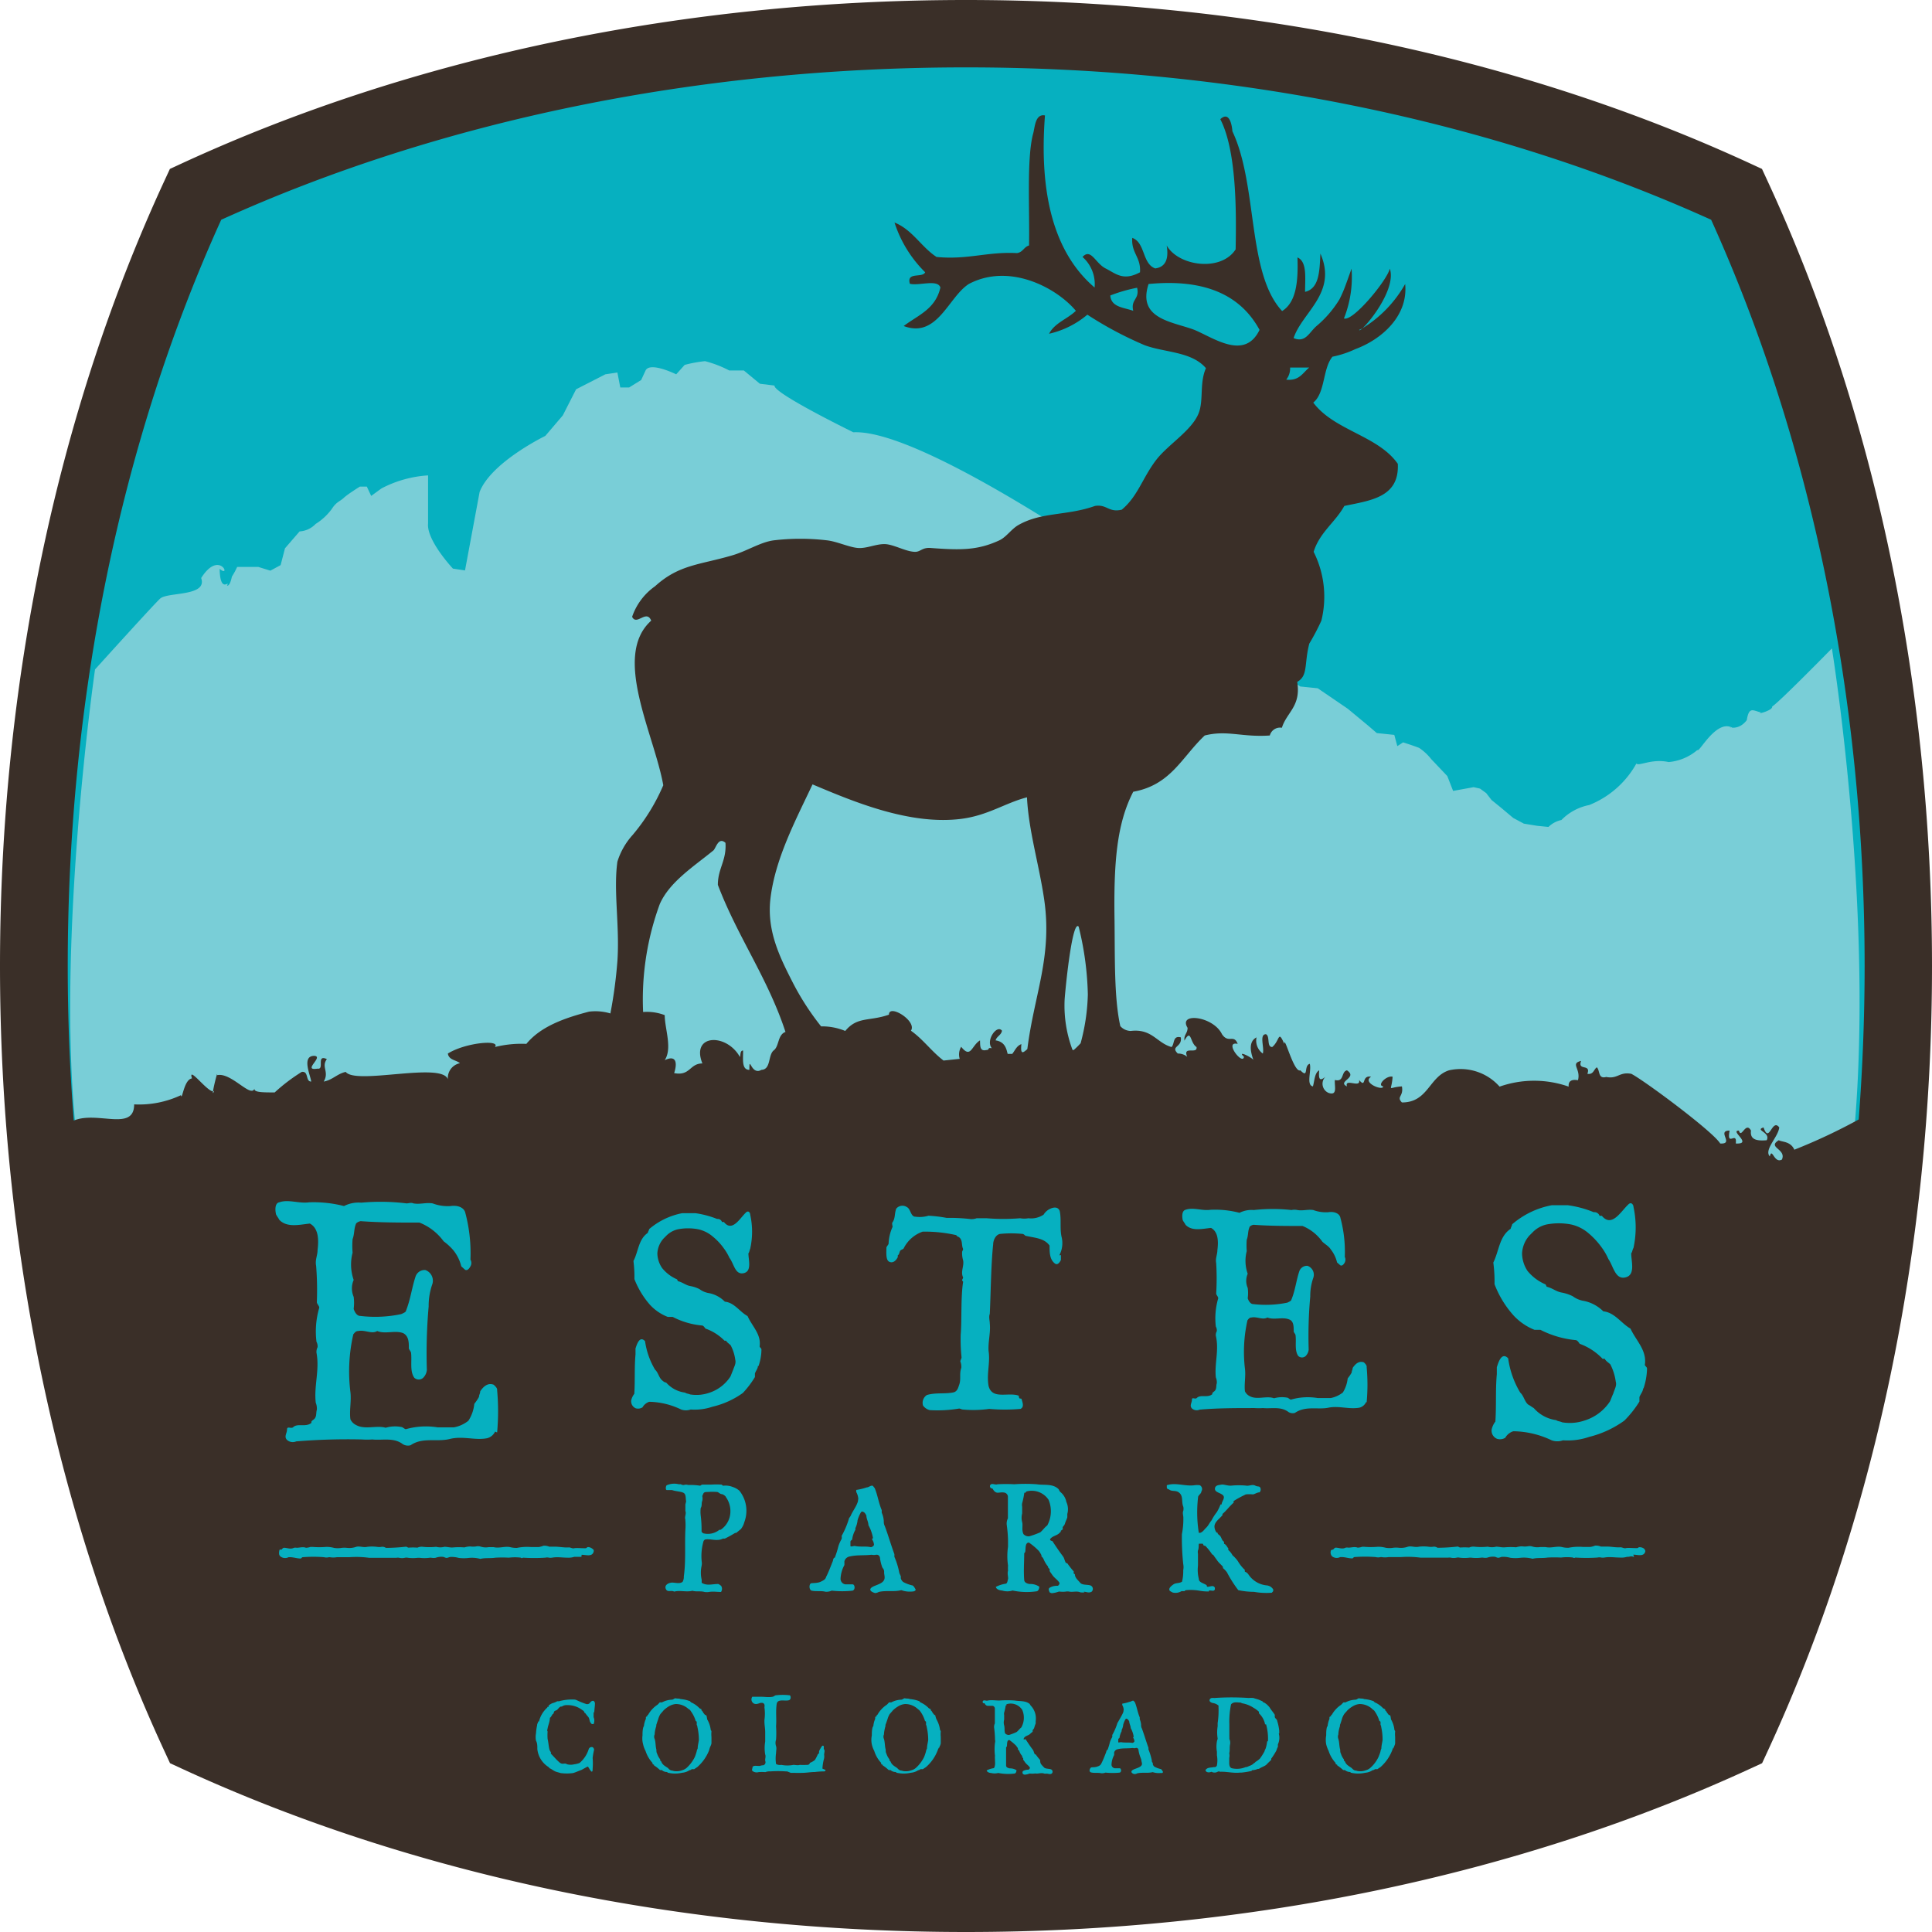 <svg xmlns="http://www.w3.org/2000/svg" viewBox="0 0 160 160"><defs><style>.cls-1{fill:#06b0c0;}.cls-2{fill:#79ced7;}.cls-3{fill:#3a2f28;}</style></defs><title>main_logo</title><g id="Layer_2" data-name="Layer 2"><g id="Layer_1-2" data-name="Layer 1"><path class="cls-1" d="M80,157.21c23.65,0,45.63-4.89,63.82-13.3,8.44-18.21,13.39-40.2,13.39-63.91s-5-45.7-13.39-63.91C125.63,7.68,103.65,2.79,80,2.79S34.37,7.68,16.18,16.09C7.74,34.3,2.79,56.29,2.79,80s5,45.7,13.39,63.91c18.19,8.41,40.17,13.3,63.82,13.3"/><path class="cls-2" d="M128.3,68.49l-1-.1-1.1-.18-.88-.47-1-.84-.8-.65-.44-.57-.51-.37-.53-.12-1.7.31-.48-1.23-1.33-1.4a4.34,4.34,0,0,0-1-.93c-.36-.15-1.33-.46-1.33-.46l-.48.31-.25-.93-1.45-.15-.72-.62-1.69-1.4L109.13,57l-1.46-.15s-8.94-6.66-11.85-7.74c0,0-19-13.62-25.15-13.31,0,0-6.65-3.25-6.53-3.87l-1.21-.15L61.6,30.68H60.39a9.28,9.28,0,0,0-2-.77,10.66,10.66,0,0,0-1.69.31L56,31s-2.18-1.08-2.54-.31l-.36.78-1,.62h-.73l-.24-1.24-1,.15-2.42,1.24L46.61,34.4l-1.45,1.7s-4.48,2.17-5.44,4.64l-1.21,6.5-1-.15s-2.18-2.32-2.06-3.72v-4a9.55,9.55,0,0,0-3.86,1.08l-.85.62-.36-.77H29.8s-1,.62-1.33.93-.6.31-1,.93a4.82,4.82,0,0,1-1.33,1.23,2,2,0,0,1-1.33.62l-1.21,1.4-.36,1.39-.85.46-1-.31H19.64a6.27,6.27,0,0,1-.42.78c0-.15-.12.82-.42.77.28-.58-.57.79-.61-1.39,1,.85,0-1.65-1.53.76.54,1.53-2.7,1.15-3.37,1.68-.31.23-5.42,5.89-5.42,5.89S4.15,81.16,6.72,96.89c.24,1.42,3.15,2.86,3.15,2.86l3.79,6.81,7.33,8L76.58,145.5l64-35.43s11-1.33,12.56-12.61c2.57-19.16-1.43-43.76-1.43-43.76s-4.45,4.54-4.95,4.81c.1.33-1.42.7-.91.49-.65-.13-1-.55-1.19.64-.86,1.14-2,.29-1.09.69-1.37-.95-2.87,2.08-3,1.78a4.21,4.21,0,0,1-2.38,1c-1.41-.31-2.49.38-2.67.12a7.75,7.75,0,0,1-3.91,3.44,4.39,4.39,0,0,0-2.3,1.24,2.17,2.17,0,0,0-1.08.58"/><path class="cls-3" d="M146.35,14.92l-.43-.93-.93-.43C125.79,4.69,103.32,0,80,0S34.2,4.69,15,13.56l-.93.43-.43.93C4.72,34.19,0,56.69,0,80s4.72,45.82,13.65,65.09l.43.93.93.43C34.21,155.31,56.68,160,80,160s45.79-4.69,65-13.55l.93-.43.43-.93C155.28,125.82,160,103.31,160,80S155.28,34.19,146.35,14.92ZM64.06,87c-.46.41-.21,1.57-1,1.6-.87.51-1-1.31-1,0-.66,0-.51-.89-.52-1.6-.25,0-.2.33-.26.54-1.11-2-4.09-1.91-3.11.53-1.07,0-1,1.06-2.34.8.27-.82.19-1.54-.78-1.07.65-1,0-2.59,0-3.73a4.12,4.12,0,0,0-1.79-.26,22.9,22.9,0,0,1,1.38-8.94c.81-1.84,2.8-3.1,4.44-4.44.21-.18.41-1.16,1-.63.1,1.47-.63,2.11-.63,3.48,1.63,4.3,4.14,7.72,5.6,12.18C64.38,85.7,64.54,86.67,64.06,87Zm20.53-.53c-.39.13-.53.52-.76.81l-.38,0c-.1-.37-.19-1-1-1.12.1-.35.46-.42.53-.8-.41-.55-1.38.81-.84,1.45-.42-.08-.13.14-.46.15-.56.13-.5-.38-.52-.8-.71.43-.75,1.55-1.56.53a1.24,1.24,0,0,0-.12,1l-1.34.14c-1-.76-1.69-1.76-2.7-2.47.53-.8-1.83-2.25-1.82-1.33C72,84.6,71,84.16,70,85.38A5,5,0,0,0,68,85a21.81,21.81,0,0,1-2.3-3.54c-1.1-2.15-2.2-4.32-1.9-7,.38-3.32,2.09-6.53,3.49-9.5,3.2,1.34,8,3.42,12.35,2.85,2.2-.29,3.6-1.31,5.41-1.78.13,2.73,1,5.57,1.42,8.43.7,4.76-.82,7.88-1.39,12.42C84.72,87.2,84.49,87.38,84.59,86.45Zm4.91-.08a7.69,7.69,0,0,1-.58.57c-.06,0-.11,0-.12-.07a10.43,10.43,0,0,1-.63-4.15c.13-1.65.67-6.59,1.16-6a25.32,25.32,0,0,1,.76,5.62A16.82,16.82,0,0,1,89.5,86.37Zm59.11,8.84c-.32-.72-1-.64-1.3-.8-1,.6.66.72.26,1.6-.65.36-.81-1.05-1-.26-.51-.55.69-1.59.78-2.4-.6-.81-.83,1.41-1.3,0-.76.23.61.4.26,1.06-.74.06-1.41,0-1.3-.8-.45-.81-.8.73-1,0-.8,0,1.19,1.14-.26,1.07.13-1.1-.79.36-.51-1.07-1.12,0,.43,1.14-.78,1.07-.6-1-6.32-5.24-7.36-5.77-1-.19-1.12.45-2.08.26-.7.19-.5-.55-.78-.8-.26.18-.27.62-.78.54.32-.87-.84-.21-.52-1.07-.93.22,0,.65-.26,1.6-.52-.09-.81.06-.77.53a8.63,8.63,0,0,0-5.72,0A4.32,4.32,0,0,0,120,88.64c-1.65.52-1.73,2.67-3.9,2.66-.48-.5.16-.48,0-1.33-1.28.09-.86.52-.77-.8-.51-.13-1.33.72-.78.8,0,.41-1.8-.32-1-.8-.84-.16-.36,1-1,.27.18.72-1.23-.19-1,.53-.86-.41.94-.71,0-1.33-.5.11-.21,1-1,.8-.06.47.26,1.33-.52,1.07a.82.82,0,0,1-.26-1.34c-.46.38-.59.25-.52-.53-.39.22-.38.86-.52,1.33-.58-.11-.1-1.31-.26-1.87-.53.15-.06,1.27-.78.54-.54.24-1.34-3-1.33-2.19-.53-1.21-.35-.28-1,.26-.48,0-.16-.9-.52-1.06-.58,0-.11,1.13-.26,1.6a1.32,1.32,0,0,1-.52-1.34c-.68.36-.5,1.19-.26,1.87-.15-.23-1.4-.84-.78-.26-.09.75-1.71-1.33-.52-1.07-.32-.84-.76,0-1.3-.8-.72-1.5-3.66-1.84-2.85-.53,0,.47-.32.56-.26,1.06.58-1.05.45.19,1,.53.11.64-1.18-.14-.77.81a1.18,1.18,0,0,0-.78-.27c-.64-.63.38-.5.25-1.34-.69-.18-.5.56-.77.8-1.23-.34-1.61-1.54-3.38-1.33a1.19,1.19,0,0,1-.86-.4c-.53-2.35-.44-5.84-.48-8.81-.07-4.67.17-7.94,1.55-10.6,3.13-.57,4-2.85,5.92-4.66,1.87-.47,3.06.16,5.39,0a.88.88,0,0,1,1-.64c.4-1.29,1.6-1.78,1.27-3.8.92-.52.56-1.47,1-3.17a18.32,18.32,0,0,0,1-1.9,8.28,8.28,0,0,0-.64-5.7c.5-1.62,1.79-2.44,2.54-3.8,2.18-.46,4.57-.71,4.43-3.49-1.65-2.35-5.27-2.75-7-5.07,1-.8.77-2.82,1.59-3.8a8.31,8.31,0,0,0,1.9-.63c2.14-.79,4.38-2.72,4.12-5.39a10.13,10.13,0,0,1-3.54,3.67c-.15.14-.26.2-.27.13l.27-.13c.75-.68,2.79-3.37,2.27-4.94-.25,1-3.08,4.42-3.8,4.12a9.27,9.27,0,0,0,.63-4.12c-.51,1.41-.61,1.76-1,2.54a9,9,0,0,1-1.9,2.21c-.63.55-.91,1.41-1.9,1,.71-2.15,3.65-3.74,2.22-7-.07,1.42-.08,2.89-1.27,3.17,0-1.15.18-2.5-.63-2.85.07,2-.1,3.71-1.27,4.44-2.92-3.13-2-10.42-4.12-14.89,0-.09-.13-1.81-1-1,1.36,2.63,1.33,7.71,1.27,10.78-1.2,1.88-4.73,1.4-5.71-.32.19,1.14-.11,1.79-.95,1.9-1.09-.39-.81-2.14-1.9-2.53-.1,1.26.73,1.59.64,2.85-1.39.75-2,.11-2.85-.32s-1.21-1.71-1.91-.95a3,3,0,0,1,1,2.53c-3.3-2.81-4.62-7.62-4.11-14.25-.85-.16-.83,1.07-1,1.58-.52,2.09-.26,6.23-.32,9.19-.42.11-.5.56-1,.63-2.47-.13-4.08.57-6.66.32-1.27-.83-2-2.26-3.48-2.85a10.16,10.16,0,0,0,2.54,4.12c-.24.5-1.56-.07-1.27.95.75.19,2.3-.4,2.53.31C77.47,25.62,76,26.11,74.84,27c2.79,1.05,3.69-2.39,5.39-3.48,3.34-1.77,7.24.28,8.87,2.22-.7.68-1.76,1-2.22,1.9a7.46,7.46,0,0,0,3.17-1.58,30.53,30.53,0,0,0,4.75,2.53c1.68.62,3.88.51,5.07,1.9-.56,1.27-.16,2.69-.63,3.8-.61,1.41-2.52,2.54-3.49,3.8-1.14,1.49-1.51,3-2.85,4.12-1.1.26-1.22-.47-2.22-.31-2.34.83-4.4.48-6.34,1.58-.58.33-1,1-1.58,1.27-1.8.83-3.19.82-5.7.63-.69-.05-.82.32-1.27.32-.76,0-1.79-.63-2.53-.64s-1.5.38-2.22.32-1.74-.54-2.54-.63a18.76,18.76,0,0,0-4.43,0c-1.12.15-2.24.91-3.49,1.26-2.63.77-4.35.74-6.33,2.54a5.12,5.12,0,0,0-1.9,2.53c.37.78,1.19-.65,1.58.32-3.25,2.91.24,9.37,1,13.63a16.25,16.25,0,0,1-2.53,4.11,5.9,5.9,0,0,0-1.27,2.22c-.34,2.42.2,5.32,0,8.24a38.67,38.67,0,0,1-.58,4.33,4.29,4.29,0,0,0-1.77-.15c-2.07.54-4,1.23-5.19,2.67a9.06,9.06,0,0,0-2.6.26c.5-.64-2.45-.37-3.9.54.08.55.7.53,1,.8a1.25,1.25,0,0,0-1,1.33c-.5-1.46-7.61.49-8.46-.61-.72.16-1.09.67-1.82.8.48-.82-.23-1.2.26-1.86-.92-.42-.16.9-.78.79-1.31.21.56-1-.26-1.06-1.1,0-.29,1.67-.26,2.13-.49,0-.18-.88-.78-.8a14.82,14.82,0,0,0-2.24,1.7c-1,0-1.77,0-1.67-.33-.28.84-1.93-1.36-3.1-1.1.07-.46-.28.89-.34,1.34.05,0,.09,0,.11-.06-.11.27-.13.23-.11.06-.51,0-2.1-2.18-1.74-1.07-.68.08-.81,1.9-.92,1.39a8.16,8.16,0,0,1-3.87.76c0,2.28-3.05.52-5,1.34q-.5-6.35-.5-12.8c0-22.13,4.39-43.47,12.71-61.8C36.55,9.94,57.86,5.58,80,5.58s43.45,4.36,61.71,12.62C150,36.53,154.42,57.87,154.42,80c0,4.27-.17,8.52-.49,12.71A47.15,47.15,0,0,1,148.61,95.21ZM98.92,27.32c-1.78-.68-4.76-.88-3.8-3.8,4.78-.46,7.67,1,9.19,3.8C103.08,29.86,100.55,28,98.92,27.32Zm7.6,4.12a1.48,1.48,0,0,0,.32-1h1.58C107.88,30.89,107.59,31.56,106.52,31.44Zm-12.67-5.7c-.78-.28-1.83-.29-1.9-1.27a12.82,12.82,0,0,1,2.22-.64C94.4,24.8,93.62,24.77,93.85,25.74Z"/><path class="cls-1" d="M41,118.56a1,1,0,0,1-.67.55c-1,.19-2-.21-3.08.06S35,119,34,119.69a.81.81,0,0,1-.64-.09c-.76-.58-1.7-.3-2.53-.39a5.91,5.91,0,0,1-.85,0,52.05,52.05,0,0,0-5.45.16.72.72,0,0,1-.76-.12c-.27-.28,0-.55,0-.86s.3-.06.49-.18c.36-.37,1,0,1.49-.34.12-.09-.09-.09.21-.3s.19-.55.28-.82a1.29,1.29,0,0,0-.09-.58c-.16-1.4.33-2.71.06-4.14a.85.85,0,0,1,.09-.46.81.81,0,0,0-.09-.45,6.94,6.94,0,0,1,.21-2.75c.09-.18-.18-.36-.18-.54a25.37,25.37,0,0,0-.06-3c-.1-.49.12-.85.12-1.31.09-.76.12-1.79-.64-2.19-.86.09-1.89.36-2.53-.31-.09-.18-.18-.27-.27-.45-.09-.4-.09-.94.27-1,.76-.27,1.61.12,2.47,0a10.18,10.18,0,0,1,2.89.31,2.63,2.63,0,0,1,1.43-.28,17.51,17.51,0,0,1,3.75.06c.18,0,.36-.09.57,0,.55.1,1-.09,1.59,0a3.51,3.51,0,0,0,1.49.22c.58-.09,1.13.12,1.22.58a13,13,0,0,1,.42,3.86.54.54,0,0,1,0,.55c-.09.18-.27.4-.45.28l-.31-.28a3.41,3.41,0,0,0-.64-1.31,4.64,4.64,0,0,0-.82-.76,4.53,4.53,0,0,0-2-1.55c-1.58,0-3.29,0-4.87-.12a.75.75,0,0,0-.37.18c-.21.46-.12.82-.3,1.31a6.89,6.89,0,0,0,0,1.12,3.88,3.88,0,0,0,.09,2.26,1.75,1.75,0,0,0,0,1.4,3.94,3.94,0,0,1,0,1c.09.28.27.58.55.58a10.39,10.39,0,0,0,3.38-.15c.21-.09.4-.18.4-.27.39-1,.48-1.89.79-2.83a.79.79,0,0,1,.82-.55.94.94,0,0,1,.58,1.15,5.38,5.38,0,0,0-.31,1.86,44.18,44.18,0,0,0-.15,5.27,1.07,1.07,0,0,1-.3.64.54.54,0,0,1-.74,0c-.39-.55-.18-1.4-.27-2.07,0-.09-.18-.28-.18-.37,0-.48,0-1-.46-1.25-.67-.27-1.49.1-2.16-.18-.46.28-1-.12-1.58,0-.22,0-.31.18-.4.27a13.81,13.81,0,0,0-.24,4.79c.09.76-.1,1.52,0,2.25a1,1,0,0,0,.48.48c.73.4,1.68,0,2.44.22a2.77,2.77,0,0,1,1.31-.06c.09,0,.27.18.36.18a6.11,6.11,0,0,1,2.65-.15h1.31a2.68,2.68,0,0,0,1.22-.55,3.13,3.13,0,0,0,.49-1.4,3.92,3.92,0,0,0,.39-.58c0-.18.1-.27.1-.46.3-.45.67-.72,1.12-.54.09.09.31.27.28.45a19.52,19.52,0,0,1,0,3.5"/><path class="cls-1" d="M62.77,113.1c0,.23-.15.38-.25.64v.3a7.85,7.85,0,0,1-1,1.32A7.09,7.09,0,0,1,59,116.5a4.6,4.6,0,0,1-1.8.23,1.19,1.19,0,0,1-.79,0,6.33,6.33,0,0,0-2.64-.64,1,1,0,0,0-.56.46.69.69,0,0,1-.56.08.64.64,0,0,1-.38-.64,1.41,1.41,0,0,1,.26-.56c.07-1.09,0-2.18.1-3.27v-.48c.1-.31.33-1.1.79-.61a6.33,6.33,0,0,0,.83,2.36c.26.23.31.63.56.86s.23.15.38.23a2.48,2.48,0,0,0,1.55.81c.08.08.25.08.41.15a3.24,3.24,0,0,0,1.54-.12A3.32,3.32,0,0,0,60.49,114c.07-.16.15-.38.22-.54.11-.33.26-.55.18-.86a3.54,3.54,0,0,0-.38-1.19c-.15-.15-.3-.23-.38-.38H60a4.07,4.07,0,0,0-1.57-1c-.08-.08-.16-.26-.31-.26a6.52,6.52,0,0,1-2.41-.71l-.41,0a3.94,3.94,0,0,1-1.47-1,7.14,7.14,0,0,1-1.29-2.13,10.86,10.86,0,0,0-.08-1.5c.41-.78.41-1.8,1.19-2.33,0-.08.11-.23.11-.31a5.94,5.94,0,0,1,2.74-1.32c.32,0,.78,0,1.09,0a7.74,7.74,0,0,1,1.8.48.37.37,0,0,1,.4.25h.16c.68.87,1.32-.3,1.8-.76.23-.25.38,0,.38.16a6.5,6.5,0,0,1,0,2.81c-.07.16-.07.31-.15.38,0,.56.31,1.5-.4,1.65s-.79-.78-1.17-1.27a4.29,4.29,0,0,0-.46-.78,5,5,0,0,0-.94-1,2.75,2.75,0,0,0-1.16-.58,4.38,4.38,0,0,0-1.73,0,1.94,1.94,0,0,0-.94.53l-.23.23a2,2,0,0,0-.51,1.24,2.23,2.23,0,0,0,.39,1.2,3.23,3.23,0,0,0,1.24.94l.07.15c.41.1.64.33,1,.4a2.82,2.82,0,0,1,.79.26,1.75,1.75,0,0,0,.78.33,2.51,2.51,0,0,1,1.32.71c.79.07,1.25.86,1.88,1.19.38.86,1.14,1.5,1,2.51,0,.08.15.16.15.26a4.25,4.25,0,0,1-.25,1.39"/><path class="cls-1" d="M87.86,103.94v.41c-.08.15-.25.45-.48.3-.46-.33-.46-.94-.46-1.5-.46-.63-1.24-.63-2-.81-.08-.07-.16-.15-.23-.15a9.08,9.08,0,0,0-1.88,0c-.38.08-.56.56-.56.86-.18,1.65-.2,4.14-.28,5.76-.1.26,0,.56,0,.79.08.79-.15,1.5-.1,2.28.15,1-.18,1.88,0,2.9.3,1.17,1.65.48,2.51.81a.25.25,0,0,0,.07.23c.08,0,.16,0,.16.07.07.26.23.64-.1.79a14.93,14.93,0,0,1-2.59,0,9.54,9.54,0,0,1-2.19.05c-.07,0-.22-.08-.3-.08a10.73,10.73,0,0,1-2.44.13,1,1,0,0,1-.55-.38.77.77,0,0,1,.32-.87c.72-.22,1.5-.07,2.21-.22.31-.08.38-.38.46-.61.18-.48,0-.94.18-1.42a1.27,1.27,0,0,0-.08-.54c0-.07.1-.23.1-.33a14.5,14.5,0,0,1-.07-1.88c.1-1.16,0-3.09.2-4.36,0-.08-.08-.08-.08-.15s.08-.15.08-.23c-.23-.48.1-.94,0-1.42a2,2,0,0,1-.08-.69c0-.07.08-.15.08-.25-.16-.31,0-.76-.38-1-.11,0-.16-.15-.23-.15a11.65,11.65,0,0,0-2.74-.28,2.78,2.78,0,0,0-1.58,1.4c-.07.07-.15.07-.25.15s-.08.33-.23.41v.15c-.15.3-.41.53-.71.38s-.23-.79-.23-1.17c0-.08.18-.25.18-.33a3.71,3.71,0,0,1,.33-1.39c0-.08-.08-.31,0-.38.23-.33.15-.71.3-1.12a.66.66,0,0,1,.89-.13c.31.15.31.79.69.79a2.52,2.52,0,0,0,1.09-.08,11.15,11.15,0,0,1,1.5.18,15.18,15.18,0,0,1,2,.1,1.24,1.24,0,0,0,.49-.07h.83a17.07,17.07,0,0,0,2.77,0,2,2,0,0,0,.69,0,1.86,1.86,0,0,0,1.26-.3,1.24,1.24,0,0,1,.49-.46c.3-.15.68-.23.84.15.15.71,0,1.42.15,2.13a2.17,2.17,0,0,1-.18,1.55"/><path class="cls-1" d="M113.13,116.12a.82.82,0,0,1-.56.46c-.86.15-1.7-.18-2.56,0s-1.88-.18-2.77.43a.67.67,0,0,1-.53-.07c-.64-.49-1.42-.26-2.11-.33a5.47,5.47,0,0,1-.71,0c-1.5,0-3.07,0-4.54.13a.59.59,0,0,1-.64-.1c-.22-.23,0-.46,0-.72s.26,0,.41-.15c.3-.3.86,0,1.24-.28.11-.07-.07-.07.18-.25s.15-.46.23-.68a1.06,1.06,0,0,0-.08-.49c-.12-1.16.28-2.25,0-3.45a.66.66,0,0,1,.08-.38.66.66,0,0,0-.08-.38,5.87,5.87,0,0,1,.18-2.28c.08-.16-.15-.31-.15-.46a21,21,0,0,0,0-2.51c-.08-.41.1-.71.1-1.09.08-.64.1-1.5-.53-1.83-.71.07-1.58.3-2.11-.26-.07-.15-.15-.22-.23-.38-.07-.33-.07-.78.23-.86.64-.23,1.35.1,2.06,0a8,8,0,0,1,2.41.25,2.21,2.21,0,0,1,1.19-.23,14.22,14.22,0,0,1,3.12,0,1.11,1.11,0,0,1,.48,0c.46.08.87-.07,1.32,0a3,3,0,0,0,1.25.18c.48-.08.94.1,1,.48a10.73,10.73,0,0,1,.36,3.22.53.53,0,0,1,0,.46c-.08.15-.23.33-.38.23l-.26-.23a2.77,2.77,0,0,0-.53-1.09c-.15-.25-.46-.41-.69-.63a3.74,3.74,0,0,0-1.64-1.3c-1.32,0-2.75,0-4.06-.1a.64.64,0,0,0-.31.15c-.18.38-.1.69-.25,1.09a5.83,5.83,0,0,0,0,.94,3.19,3.19,0,0,0,.08,1.88,1.45,1.45,0,0,0,0,1.17,3.09,3.09,0,0,1,0,.86c.08.23.23.48.46.48a8.92,8.92,0,0,0,2.82-.12c.17-.08.33-.16.33-.23.33-.79.4-1.58.66-2.36a.67.67,0,0,1,.68-.46.78.78,0,0,1,.48,1,4.52,4.52,0,0,0-.25,1.54,35.93,35.93,0,0,0-.13,4.4.89.89,0,0,1-.25.53.45.45,0,0,1-.61,0c-.33-.46-.15-1.17-.23-1.73,0-.08-.15-.23-.15-.3,0-.41,0-.87-.38-1-.56-.23-1.25.07-1.8-.16-.38.23-.87-.1-1.32,0-.18,0-.26.15-.33.23a11.87,11.87,0,0,0-.21,4c.08.64-.07,1.27,0,1.88a.86.86,0,0,0,.41.41c.6.32,1.39-.06,2,.17a2.42,2.42,0,0,1,1.1-.05c.07,0,.22.16.3.16a5,5,0,0,1,2.21-.13h1.09a2.38,2.38,0,0,0,1-.46,2.76,2.76,0,0,0,.4-1.17,3.38,3.38,0,0,0,.33-.48c0-.15.08-.23.08-.38.25-.38.56-.61.94-.46.07.08.25.23.22.39a15.74,15.74,0,0,1,0,2.91"/><path class="cls-1" d="M136.08,114.94c0,.28-.19.46-.31.76v.37a8.6,8.6,0,0,1-1.25,1.58A8.42,8.42,0,0,1,131.6,119a5.45,5.45,0,0,1-2.16.28,1.39,1.39,0,0,1-.94,0,7.53,7.53,0,0,0-3.17-.75,1.15,1.15,0,0,0-.67.54.83.83,0,0,1-.67.09.73.73,0,0,1-.46-.76,1.61,1.61,0,0,1,.31-.67c.09-1.31,0-2.62.12-3.93v-.57c.12-.37.39-1.31.94-.74a7.48,7.48,0,0,0,1,2.84c.3.27.36.76.67,1,.18.09.27.18.45.28a3,3,0,0,0,1.86,1c.09.09.31.09.49.18a3.81,3.81,0,0,0,1.86-.15,3.9,3.9,0,0,0,2.1-1.58c.09-.19.18-.46.27-.64.12-.4.31-.67.21-1a4.43,4.43,0,0,0-.45-1.43c-.19-.18-.37-.27-.46-.46h-.18a4.94,4.94,0,0,0-1.89-1.24c-.09-.1-.18-.31-.37-.31a8.11,8.11,0,0,1-2.89-.85c-.18,0-.3,0-.49,0a4.74,4.74,0,0,1-1.76-1.22,8.28,8.28,0,0,1-1.55-2.56,12,12,0,0,0-.1-1.79c.49-1,.49-2.16,1.44-2.8,0-.09.12-.28.12-.37a7,7,0,0,1,3.29-1.58c.39,0,.94,0,1.31,0a8.75,8.75,0,0,1,2.16.58.45.45,0,0,1,.48.3h.19c.82,1,1.58-.37,2.16-.91.27-.31.46,0,.46.18a8,8,0,0,1,0,3.38c-.1.18-.1.36-.19.45,0,.68.37,1.8-.48,2s-1-.94-1.41-1.52a5,5,0,0,0-.54-.94,6.46,6.46,0,0,0-1.13-1.22,3.3,3.3,0,0,0-1.4-.7,5.34,5.34,0,0,0-2.07,0,2.33,2.33,0,0,0-1.13.64l-.27.27a2.39,2.39,0,0,0-.61,1.49,2.72,2.72,0,0,0,.45,1.44,3.87,3.87,0,0,0,1.5,1.12l.09.19c.49.12.76.39,1.22.48a3.46,3.46,0,0,1,.94.31,2.1,2.1,0,0,0,.94.39,3.18,3.18,0,0,1,1.59.86c.94.09,1.49,1,2.25,1.43.46,1,1.37,1.79,1.19,3,0,.09.18.18.18.31a5.5,5.5,0,0,1-.3,1.67"/><path class="cls-1" d="M48.15,128.93s-.07,0-.07,0-.29,0-.45,0,0,0-.07,0A1.56,1.56,0,0,1,47,129c-.43,0-.84-.08-1.28,0a.8.8,0,0,1-.26,0,.65.65,0,0,0-.3,0,14.1,14.1,0,0,1-1.84,0s-.14.08-.18,0a4.12,4.12,0,0,0-1,0,10.14,10.14,0,0,0-1.1,0c-.44.07-.85,0-1.26.1a2.72,2.72,0,0,0-.95-.08,3.42,3.42,0,0,1-.84,0,2.21,2.21,0,0,0-.66-.08c-.16,0-.27.11-.41.07a1.34,1.34,0,0,1-.18-.07,1.34,1.34,0,0,0-.66.07,1,1,0,0,1-.34,0,.55.55,0,0,0-.18,0,3.25,3.25,0,0,1-.82,0l-.14,0a3.24,3.24,0,0,1-.81,0,.59.59,0,0,0-.26,0,1.06,1.06,0,0,1-.47,0,.61.61,0,0,0-.23,0c-.18,0-.36,0-.55,0-.45,0-.84,0-1.29,0h-.32s-.09,0-.11,0a8,8,0,0,0-1.62-.05c-.22,0-.48,0-.7,0h-.34a1.71,1.71,0,0,1-.59,0s0,0-.07,0a.8.8,0,0,1-.41,0,11.32,11.32,0,0,0-1.75,0c-.09,0-.12.11-.18.11-.3,0-.59-.11-.89-.11h-.11a.63.63,0,0,1-.66-.05c-.16-.12-.14-.3-.11-.48s.11-.07.19-.1a.41.41,0,0,1,.18-.15c.3,0,.55.15.85,0a.58.58,0,0,1,.22,0c.25,0,.51-.1.77,0a1.27,1.27,0,0,0,.37-.07c.07,0,.11,0,.18,0a6.74,6.74,0,0,0,1.1,0,2.2,2.2,0,0,1,.67.08,1.86,1.86,0,0,0,.62,0,2.07,2.07,0,0,1,.48,0,1.66,1.66,0,0,0,.74-.09c.3-.08.58.08.92,0a3.35,3.35,0,0,1,.77,0,1.25,1.25,0,0,0,.43,0,.53.53,0,0,1,.34.09,15.56,15.56,0,0,0,1.66-.1c.07,0,.14.07.21.08a4.63,4.63,0,0,1,.74,0,.85.85,0,0,1,.44-.07,5.14,5.14,0,0,0,1.11,0,1.36,1.36,0,0,0,.69,0c.26,0,.47.08.74.05a5.6,5.6,0,0,1,.91,0,1.72,1.72,0,0,1,.48-.08,1.74,1.74,0,0,0,.48,0,.78.78,0,0,1,.34,0,1.42,1.42,0,0,0,.7.06h.43c.48.11.93-.1,1.37,0a2,2,0,0,0,.55.06,4.19,4.19,0,0,1,1.17-.07h.64a1.9,1.9,0,0,0,.39-.11,1.1,1.1,0,0,1,.48.08h.47c.38,0,.78.09,1.16.06.14,0,.28.11.43.07s.59,0,.89,0c.07,0,.11,0,.18-.07s.3,0,.44.11.11.11.11.22c-.11.48-.63.28-1,.28"/><path class="cls-1" d="M61.44,126.57c-.18.13-.31.26-.48.38h-.08a9,9,0,0,1-.85.47h-.16c-.48.25-1,0-1.44.07-.08,0-.12.08-.16.12a4.44,4.44,0,0,0-.16,1.69,1.08,1.08,0,0,1,0,.35,2.61,2.61,0,0,0,0,1.18c0,.08,0,.21,0,.25.44.27.87.1,1.35.1.09,0,.17.1.25.14a.45.45,0,0,1,0,.52c-.35,0-.66-.06-1,0a1.14,1.14,0,0,1-.36,0c-.35-.1-.68,0-1-.1-.52.13-1-.06-1.52.07-.25-.14-.56.09-.69-.22s.18-.48.44-.52.69.14.95-.07a.8.8,0,0,0,.1-.44c.18-1.29.07-2.56.13-3.86a5.1,5.1,0,0,0,0-.78s0,0,0-.08c-.09-.22.1-.48,0-.7,0,0,0-.09,0-.13s0-.31,0-.43a1.22,1.22,0,0,0,.06-.26c-.05-.26,0-.52-.17-.66s-.65-.14-1-.26c-.13,0-.31,0-.43,0s-.09-.35,0-.4a1.57,1.57,0,0,1,1-.08s.13,0,.17,0a.37.37,0,0,0,.25.06.57.57,0,0,1,.35,0,5.16,5.16,0,0,1,1,.06s.12-.09.17-.09c.22,0,.47,0,.7,0a7.13,7.13,0,0,1,.91,0s.08.09.13.09a1.6,1.6,0,0,1,.77.1,1.65,1.65,0,0,1,.56.31,2.66,2.66,0,0,1,.41,2.61,1.49,1.49,0,0,1-.31.6m-1.22-2.71a.71.71,0,0,0-.31-.21c-.17,0-.25-.14-.4-.18a5.48,5.48,0,0,0-.81,0c-.13,0-.31,0-.35.16a.64.64,0,0,0-.08.19.82.82,0,0,1,0,.38c-.09.22,0,.39-.13.6a2.61,2.61,0,0,0,0,.62,9.21,9.21,0,0,1,.07,1.29c0,.1.09.14.14.18a1.52,1.52,0,0,0,1.34-.29h.1a1.82,1.82,0,0,0,.78-1.2,2,2,0,0,0-.36-1.53"/><path class="cls-1" d="M75.72,131.78a2.11,2.11,0,0,1-1.08-.09c-.61.16-1.26,0-1.87.15a.66.66,0,0,1-.3.09c-.18-.05-.52-.19-.35-.4s.75-.29,1-.55.09-.52.1-.78-.12-.3-.17-.44a4.09,4.09,0,0,1-.17-.69c0-.18-.12-.35-.34-.31s-.26,0-.39,0c-.61.07-1.18,0-1.78.14a.55.55,0,0,0-.44.4c0,.08,0,.21,0,.31a2.58,2.58,0,0,0-.32,1.16.47.47,0,0,0,.4.44c.21,0,.42,0,.6,0s.25.43,0,.52a7.69,7.69,0,0,1-1.73,0,1.1,1.1,0,0,1-.52.09c-.39-.1-.79,0-1.18-.1-.21-.14-.16-.57,0-.6s.52,0,.79-.13.4-.21.44-.39c.22-.42.39-.9.57-1.34a.51.51,0,0,1,.09-.25s.09,0,.09-.08a7.37,7.37,0,0,0,.27-.87,2.92,2.92,0,0,1,.27-.61.55.55,0,0,0,0-.25,7,7,0,0,0,.62-1.48s.1-.12.14-.21c.13-.31.35-.6.49-.91s.09-.3.13-.47a1.35,1.35,0,0,0-.17-.57v-.17a5,5,0,0,0,.87-.21c.18,0,.35-.21.52-.12a1.79,1.79,0,0,0,.14.18c.25.6.32,1.21.58,1.82v.21a2.08,2.08,0,0,1,.17.66c0,.13,0,.3.08.44.29.77.51,1.56.8,2.34v.22a6.12,6.12,0,0,1,.41,1.34l.12.27v.17a.58.58,0,0,0,.21.31,3.17,3.17,0,0,0,.71.27c.12,0,.21.18.29.31s-.13.2-.22.2m-3.29-4.41a3.39,3.39,0,0,0-.38-1.08c0-.27-.17-.53-.17-.79a.77.77,0,0,0-.17-.26c-.12-.08-.21-.13-.29,0a2.92,2.92,0,0,0-.27.64,1.85,1.85,0,0,1-.18.65v.14a2.2,2.2,0,0,0-.27.82s-.14.08-.14.17,0,.26,0,.35.22,0,.36,0c.47.1.86,0,1.33.1a.34.34,0,0,0,.22-.12c.09-.09,0-.22,0-.3l-.13-.27"/><path class="cls-1" d="M89.82,131.87a1.24,1.24,0,0,1-.35,0c-.31-.13-.61,0-.92-.06a.73.73,0,0,0-.29,0,2,2,0,0,1-.48,0s0,0-.1,0a2.17,2.17,0,0,1-.56.13.34.34,0,0,1-.21-.09c0-.08-.13-.22,0-.35a1.17,1.17,0,0,1,.66-.17c.08,0,.13-.08.17-.17v-.08c-.17-.27-.42-.39-.6-.66s-.17-.21-.22-.35a.17.17,0,0,0,0-.13l-.12-.13a.16.16,0,0,0-.05-.13,2.43,2.43,0,0,1-.33-.57.51.51,0,0,0-.17-.21v-.1a2.31,2.31,0,0,0-.21-.35,5,5,0,0,0-.83-.7c-.34,0-.25.52-.31.79,0,0-.08.08-.08.12,0,.73-.06,1.43,0,2.17,0,.22.22.31.43.35a1.36,1.36,0,0,1,.82.22c0,.19-.09.39-.26.39a5.56,5.56,0,0,1-1.95-.07,1.44,1.44,0,0,1-.87,0c-.17,0-.48-.09-.52-.3a2.62,2.62,0,0,1,.79-.26c.17,0,.18-.26.22-.39s-.08-.44,0-.69a3,3,0,0,1,0-.43,5.44,5.44,0,0,1,0-1.56c0-.13,0-.27,0-.4s0-.12,0-.17a10.9,10.9,0,0,0-.11-1.26,1,1,0,0,1,.1-.52c0-.56,0-1.16,0-1.73a.37.37,0,0,0-.25-.39c-.23-.06-.44,0-.6,0s-.31-.13-.4-.31a.13.13,0,0,0-.12-.05A.2.2,0,0,1,82,123c.13-.22.4,0,.61-.08a12.91,12.91,0,0,1,1.39,0,12.85,12.85,0,0,1,1.86,0c.61.1,1.34-.08,1.82.42a1,1,0,0,0,.12.21,1.39,1.39,0,0,1,.51.83,1.45,1.45,0,0,1,.08,1c0,.08,0,.18,0,.26s-.14.34-.19.52-.14.21-.18.3,0,.12,0,.18a.92.92,0,0,1-.17.13v.08l-.18.17c-.23.17-.56.21-.71.46,0,.1.13.14.19.14.29.44.55.83.88,1.27.13.17.13.39.26.56h.09a7,7,0,0,0,.55.7.3.3,0,0,0,0,.18.14.14,0,0,1,.09.05c0,.29.25.47.43.69s.57.14.86.23a.31.31,0,0,1,.09.52c-.23.13-.44,0-.65,0M85,123.54l-.08.08a.28.28,0,0,1-.09,0,6.72,6.72,0,0,1-.18.87.73.73,0,0,0,0,.29c0,.18,0,.4,0,.56a1.43,1.43,0,0,0,0,.71c.08.29-.06.64.11,1a.58.58,0,0,0,.48.18,7,7,0,0,0,.91-.33c.23-.19.35-.4.58-.57a2.46,2.46,0,0,0,.11-2.12,1.67,1.67,0,0,0-1.91-.67"/><path class="cls-1" d="M105.36,131.9a5.89,5.89,0,0,1-1.51-.07,6.54,6.54,0,0,1-1.3-.14,10.07,10.07,0,0,1-.94-1.48,2.15,2.15,0,0,0-.33-.35v-.1c-.13-.17-.3-.29-.44-.48l-.34-.47c0-.05-.08-.05-.12-.09a4.91,4.91,0,0,0-.56-.7s-.13,0-.17-.08a.14.14,0,0,0-.05-.1c-.08,0-.25,0-.3,0s0,.39-.09.56a.63.63,0,0,0,0,.27c0,.33,0,.65,0,1a3.06,3.06,0,0,0,.07,1.08c0,.31.39.35.65.53,0,0,0,.13.08.13.22,0,.48-.17.6.08v.14c-.08.17-.21.09-.39.09s-.08.08-.13.08a4.15,4.15,0,0,1-.73-.06,4.29,4.29,0,0,0-1.13-.05.2.2,0,0,0-.13.08c-.09,0-.17,0-.25,0a.94.94,0,0,1-.66.13c-.09,0-.22-.1-.3-.14-.18-.21.13-.44.31-.56s.48-.07.69-.21a3.47,3.47,0,0,0,.1-.78s0-.12,0-.17a1.3,1.3,0,0,0,0-.51,20.67,20.67,0,0,1-.11-2.48A6.45,6.45,0,0,0,98,125.7c0-.22-.09-.39,0-.6a.88.88,0,0,0,0-.31c-.17-.39,0-.83-.3-1.13s-.64-.09-.9-.32c0,0-.12,0-.17-.12V123c.74-.25,1.52.11,2.3,0a1.6,1.6,0,0,1,.43,0,.36.36,0,0,1,.13.52c0,.18-.27.31-.27.47a10.8,10.8,0,0,0,.06,2.95s.08,0,.12,0c.23-.08.31-.25.49-.42s.26-.39.44-.6a4.05,4.05,0,0,1,.44-.69,3.75,3.75,0,0,0,.31-.64l.09,0c0-.26.35-.56.09-.78s-.73-.23-.63-.61c.08-.22.33-.21.52-.25s.56.12.85.08a6.65,6.65,0,0,1,1.18,0c.26.06.52-.13.77,0s.36,0,.44.22a.34.34,0,0,1-.08.34c-.19,0-.36.13-.54.17a2.88,2.88,0,0,0-.6,0c-.35.17-.69.34-1,.55a.16.16,0,0,0,0,.13c-.36.31-.58.64-.93.94v.1c-.27.33-.7.58-.66,1a.9.9,0,0,0,.17.44l.08,0c0,.14.13.18.21.27s.13.26.21.39l.13.12a.21.21,0,0,0,0,.15c.18.08.23.25.35.39a.18.18,0,0,0,0,.13,1.44,1.44,0,0,1,.34.43,2.7,2.7,0,0,1,.44.48,3.2,3.2,0,0,0,.59.74.19.19,0,0,0,0,.14.59.59,0,0,1,.31.26,2.06,2.06,0,0,0,1.54.88.82.82,0,0,1,.27.1.83.83,0,0,1,.21.21.21.21,0,0,1-.1.27"/><path class="cls-1" d="M135.33,128.93a.08.08,0,0,0-.07,0c-.16-.09-.3,0-.45,0s0,0-.07,0a1.58,1.58,0,0,1-.59.06c-.44,0-.85-.08-1.28,0a.89.89,0,0,1-.27,0,.61.61,0,0,0-.3,0,13.93,13.93,0,0,1-1.83,0s-.14.08-.19,0a4,4,0,0,0-1,0,10.33,10.33,0,0,0-1.11,0c-.44.07-.84,0-1.25.1a2.78,2.78,0,0,0-1-.08,3.36,3.36,0,0,1-.84,0,2.17,2.17,0,0,0-.66-.08c-.15,0-.26.11-.41.07a1.34,1.34,0,0,1-.18-.07,1.35,1.35,0,0,0-.66.07,1,1,0,0,1-.34,0,.55.55,0,0,0-.18,0,3.17,3.17,0,0,1-.81,0l-.14,0a3.32,3.32,0,0,1-.82,0,.55.55,0,0,0-.25,0,1.1,1.1,0,0,1-.48,0,.56.56,0,0,0-.22,0c-.18,0-.37,0-.55,0-.45,0-.84,0-1.29,0h-.33s-.08,0-.11,0a7.91,7.91,0,0,0-1.61-.05c-.23,0-.48,0-.71,0h-.33a1.71,1.71,0,0,1-.59,0s0,0-.07,0a.81.81,0,0,1-.41,0,11.47,11.47,0,0,0-1.76,0c-.08,0-.11.11-.18.11-.3,0-.59-.11-.88-.11h-.12a.63.63,0,0,1-.66-.05.46.46,0,0,1-.11-.48c0-.07.11-.07.2-.1a.37.37,0,0,1,.18-.15c.29,0,.55.15.84,0a.66.66,0,0,1,.23,0c.25,0,.5-.1.77,0a1.21,1.21,0,0,0,.36-.07c.08,0,.12,0,.19,0a6.62,6.62,0,0,0,1.09,0,2.26,2.26,0,0,1,.68.08,1.87,1.87,0,0,0,.62,0,2,2,0,0,1,.47,0,1.71,1.71,0,0,0,.75-.09c.29-.08.57.08.91,0a3.32,3.32,0,0,1,.77,0,1.31,1.31,0,0,0,.44,0,.52.52,0,0,1,.33.09,15.56,15.56,0,0,0,1.66-.1c.07,0,.14.07.21.08a4.71,4.71,0,0,1,.75,0,.82.82,0,0,1,.43-.07,5.18,5.18,0,0,0,1.11,0,1.36,1.36,0,0,0,.69,0c.27,0,.48.08.75.05a5.58,5.58,0,0,1,.91,0,1.66,1.66,0,0,1,.48-.08,1.64,1.64,0,0,0,.47,0,.83.83,0,0,1,.34,0,1.43,1.43,0,0,0,.7.06h.44c.48.11.93-.1,1.36,0a2.06,2.06,0,0,0,.55.06,4.26,4.26,0,0,1,1.18-.07h.63a1.74,1.74,0,0,0,.39-.11,1.1,1.1,0,0,1,.48.08h.48c.38,0,.77.09,1.15.06.14,0,.28.11.44.07s.59,0,.88,0c.07,0,.11,0,.18-.07a.6.6,0,0,1,.44.11s.11.11.11.22c-.11.48-.63.28-1,.28"/><path class="cls-1" d="M49.16,141.74v.39s0,.05,0,.08a.71.71,0,0,1,0,.57s-.12,0-.15,0l-.09-.1c-.12-.14-.08-.35-.21-.5a3.75,3.75,0,0,1-.26-.33l-.05,0a.25.25,0,0,0-.15-.21,2,2,0,0,0-1.31-.43.66.66,0,0,0-.41.12h-.09c-.15.06-.21.2-.33.29l-.18.08c-.06.06-.06.15-.12.25a.13.13,0,0,0-.06,0V142c-.09.09-.1.2-.21.26,0,.3-.13.57-.19.87,0,.08-.07.17,0,.26a4.28,4.28,0,0,0,0,.62c.08.33.08.63.17.93a1.25,1.25,0,0,0,.11.18.18.18,0,0,0,0,.12c.24.24.45.5.71.72s.41,0,.62.15a1.2,1.2,0,0,0,.6,0A1.72,1.72,0,0,0,48,146a2.46,2.46,0,0,0,.76-1.16.26.26,0,0,1,.33-.14.29.29,0,0,1,.11.21,5.39,5.39,0,0,0-.12.68,5.32,5.32,0,0,1,0,.89c0,.09,0,.24-.07.24s-.2-.24-.31-.41c0,0,0,0-.06,0l-.49.27c-.24.08-.47.2-.71.26a4,4,0,0,1-1,0l-.35-.1c-.24-.07-.39-.24-.6-.31,0,0,0-.06-.06-.09a2,2,0,0,1-.93-1.49s0-.09,0-.15,0-.36-.11-.54a1.62,1.62,0,0,1,0-.62,3.9,3.9,0,0,1,.09-.65c0-.13.07-.21.1-.33l.06,0a2.21,2.21,0,0,1,.69-1.15v-.06a.14.14,0,0,0,.1,0s0-.06,0-.09.24-.2.39-.23a1.56,1.56,0,0,0,.33-.14h.09a.1.1,0,0,0,.06,0,4,4,0,0,1,1.28-.14.51.51,0,0,1,.2.06,6.2,6.2,0,0,0,.77.31.29.29,0,0,0,.27-.06c.09-.11.18-.23.33-.2a.24.24,0,0,1,.12.21c0,.26-.06.53-.05.8"/><path class="cls-1" d="M58.78,144.72a1.28,1.28,0,0,1-.09.32,3.61,3.61,0,0,1-.94,1.3l-.27.18a.91.91,0,0,0-.21,0c-.06.09-.17.06-.23.12a1.3,1.3,0,0,1-.54.17,2.67,2.67,0,0,1-1.19,0s-.06-.06-.09-.06a.62.62,0,0,1-.41-.16s-.12,0-.15,0a3.26,3.26,0,0,0-.5-.39l0-.06a.2.2,0,0,1-.12-.06s0-.05,0-.08a2.67,2.67,0,0,1-.58-1V145a2.1,2.1,0,0,1-.2-.54,1.86,1.86,0,0,1-.05-.74c0-.21,0-.45.07-.69,0,0,.05-.08.05-.11a1.79,1.79,0,0,1,.16-.57v-.12c0-.05.06-.08.12-.11a.12.12,0,0,0,0-.1l.06,0a2.4,2.4,0,0,1,.78-.84,1.62,1.62,0,0,0,.18-.19.61.61,0,0,1,.18,0,1.92,1.92,0,0,1,.83-.23c.13,0,.22-.14.33-.11s.27,0,.39.06a2.72,2.72,0,0,1,.74.16c.06,0,.08.09.15.12a2.11,2.11,0,0,1,.68.48l.17.09a.11.11,0,0,0,0,.09c.1.06.12.18.18.24s.09.15.17.15.09.23.12.36a2.14,2.14,0,0,1,.29.87s.06.08.06.11a2.33,2.33,0,0,0,0,.47v.49c0,.17-.13.32-.16.5m-1-1.89s-.06-.09-.06-.12,0-.11,0-.17,0-.12-.08-.12a2.65,2.65,0,0,0-.44-.87c0-.06-.15-.12-.21-.18a1.53,1.53,0,0,0-1-.37,1.31,1.31,0,0,0-.54.17,2.41,2.41,0,0,0-.48.36c-.09.12-.18.2-.27.32a1.78,1.78,0,0,0-.18.44c-.06.15-.1.3-.15.44v.1a2.68,2.68,0,0,0-.13.59s0,.05,0,.09a.44.44,0,0,0,0,.39c.09.3.06.59.14.88,0,.1,0,.24.06.33a1.59,1.59,0,0,0,.26.48.11.11,0,0,0,0,.09l.09.09c.08.27.35.39.56.54a.58.58,0,0,0,.24.19,1.06,1.06,0,0,1,.23.05,1.33,1.33,0,0,0,.71-.07,1,1,0,0,0,.34-.18,3,3,0,0,0,.69-.91,4.59,4.59,0,0,0,.15-.44.86.86,0,0,1,.09-.27c0-.24.07-.47.1-.71a4.94,4.94,0,0,0-.14-1.14"/><path class="cls-1" d="M68.37,146.58c0,.06-.05.12-.11.12a6.1,6.1,0,0,0-.77.05c-.33,0-.66.06-1,.07s-.62,0-1,0l-.3-.12-.11,0a9.07,9.07,0,0,0-1.28,0,1,1,0,0,0-.42.06,3.62,3.62,0,0,0-.56,0,.58.58,0,0,1-.5-.09c-.09-.1,0-.21,0-.3s.06-.09.13-.12.33,0,.47,0a.89.89,0,0,1,.3-.06.26.26,0,0,0,.15-.36c0-.06,0-.11,0-.14s.06-.27,0-.39a3.2,3.2,0,0,1,0-1.07c0-.27,0-.54,0-.81s-.08-.65-.06-1a3.69,3.69,0,0,0,0-1c0-.15.06-.3-.14-.39a.56.56,0,0,0-.21,0c-.24.09-.48.17-.66-.07a.39.39,0,0,1,0-.44c.27,0,.5,0,.77,0s.6.06.9,0c.08,0,.17-.09.26-.12a4.75,4.75,0,0,1,1.19,0c.09.11.09.36-.1.41-.35.09-.94-.15-1,.32-.09.63,0,1.21-.05,1.84a8,8,0,0,1,0,1.1.84.84,0,0,0,0,.54c.06.18,0,.38,0,.57a3.09,3.09,0,0,0,0,.91.69.69,0,0,0,.44.07,2.58,2.58,0,0,0,1,0c.17,0,.35.06.53,0a5.81,5.81,0,0,0,.59,0c.06,0,.15,0,.21-.09s0-.06.06-.09a1.38,1.38,0,0,0,.39-.23,3.48,3.48,0,0,0,.24-.47s.1-.06.1-.12,0,0,0-.09.16-.35.27-.5h.07c.12.06,0,.21.08.32s0,.27,0,.43a.94.94,0,0,1,0,.29,4.06,4.06,0,0,0-.14.86"/><path class="cls-1" d="M77.72,144.72a1.31,1.31,0,0,1-.1.32,3.47,3.47,0,0,1-.93,1.3l-.27.18a1,1,0,0,0-.21,0c-.06.09-.17.06-.23.12a1.3,1.3,0,0,1-.54.17,2.67,2.67,0,0,1-1.19,0s-.06-.06-.09-.06a.62.62,0,0,1-.41-.16s-.12,0-.15,0a3.26,3.26,0,0,0-.5-.39l0-.06c-.06,0-.08,0-.12-.06s0-.05,0-.08a2.54,2.54,0,0,1-.58-1V145a2.1,2.1,0,0,1-.2-.54,1.86,1.86,0,0,1,0-.74c0-.21,0-.45.07-.69,0,0,.06-.08.06-.11a1.78,1.78,0,0,1,.15-.57v-.12c0-.05.06-.08.12-.11a.12.12,0,0,0,0-.1l.06,0a2.4,2.4,0,0,1,.78-.84,1.62,1.62,0,0,0,.18-.19.61.61,0,0,1,.18,0,1.92,1.92,0,0,1,.83-.23c.13,0,.21-.14.33-.11s.27,0,.39.06a2.72,2.72,0,0,1,.74.16c.06,0,.08.09.15.12a2.11,2.11,0,0,1,.68.48l.17.09a.11.11,0,0,0,0,.09c.1.06.12.18.18.24s.09.15.18.15a1.84,1.84,0,0,0,.11.36,2.3,2.3,0,0,1,.29.87s.06.08.06.11a2.33,2.33,0,0,0,0,.47v.49c0,.17-.13.32-.16.5m-1-1.89s-.06-.09-.06-.12,0-.11,0-.17,0-.12-.08-.12a2.65,2.65,0,0,0-.44-.87c-.05-.06-.15-.12-.21-.18a1.53,1.53,0,0,0-1-.37,1.27,1.27,0,0,0-.54.17,2.41,2.41,0,0,0-.48.36c-.09.12-.18.2-.27.32a1.78,1.78,0,0,0-.18.44c-.06.15-.1.3-.16.44v.1a3.42,3.42,0,0,0-.12.59s0,.05,0,.09a.44.44,0,0,0,0,.39c.08.3.06.59.14.88,0,.1,0,.24.06.33a1.4,1.4,0,0,0,.26.48.11.11,0,0,0,0,.09l.09.09c.08.27.35.39.55.54a.75.75,0,0,0,.24.19,1,1,0,0,1,.24.05,1.33,1.33,0,0,0,.71-.07.94.94,0,0,0,.34-.18,3,3,0,0,0,.69-.91,4.59,4.59,0,0,0,.15-.44.86.86,0,0,1,.09-.27c0-.24.07-.47.1-.71a4.94,4.94,0,0,0-.14-1.14"/><path class="cls-1" d="M86.72,146.88a.81.81,0,0,1-.24,0c-.22-.08-.42,0-.63,0a.71.71,0,0,0-.2,0,1.88,1.88,0,0,1-.33,0s0,0-.07,0a1.24,1.24,0,0,1-.38.09.23.23,0,0,1-.15-.06.19.19,0,0,1,0-.24.9.9,0,0,1,.46-.11s.08-.06.11-.12v-.06c-.11-.18-.29-.27-.41-.45s-.12-.14-.15-.24a.11.11,0,0,0,0-.09l-.08-.08a.14.14,0,0,0,0-.1,1.15,1.15,0,0,1-.23-.39.32.32,0,0,0-.12-.14v-.07c0-.08-.09-.14-.14-.24a4.26,4.26,0,0,0-.57-.48c-.23,0-.17.36-.21.54,0,0-.06.06-.06.09,0,.5,0,1,0,1.48,0,.15.15.21.3.24a1,1,0,0,1,.56.15c0,.13-.06.28-.18.28a4.24,4.24,0,0,1-1.33-.05,1.22,1.22,0,0,1-.6,0c-.12,0-.33-.07-.36-.21a1.72,1.72,0,0,1,.54-.18c.12,0,.13-.18.15-.27s0-.3,0-.47a1.51,1.51,0,0,1,0-.3,4.28,4.28,0,0,1,0-1.07.51.51,0,0,0,0-.27s0-.08,0-.11a8.5,8.5,0,0,0-.07-.87.62.62,0,0,1,.06-.35c0-.39,0-.81,0-1.19a.25.25,0,0,0-.17-.27c-.15,0-.3,0-.41,0s-.22-.09-.27-.21a.11.11,0,0,0-.09,0,.13.13,0,0,1-.06-.17c.09-.16.27,0,.42-.06.32-.06.62,0,.95,0a9.13,9.13,0,0,1,1.28,0c.41.07.91,0,1.24.29a.56.56,0,0,0,.09.14,1.53,1.53,0,0,1,.4,1.28c0,.06,0,.13,0,.19a3.59,3.59,0,0,0-.12.35c0,.06-.1.15-.13.21a1,1,0,0,0,0,.12.53.53,0,0,1-.11.09v0l-.13.12c-.15.12-.38.14-.48.32s.09.09.13.09c.2.3.37.57.6.87.09.12.09.27.18.39h.06a5.31,5.31,0,0,0,.38.48.19.19,0,0,0,0,.12s0,0,0,0c0,.2.18.33.3.47s.39.1.59.17a.21.21,0,0,1,.06.35c-.16.09-.3,0-.44,0m-3.31-5.71,0,.06a.15.15,0,0,1-.06,0,4.29,4.29,0,0,1-.13.6.46.46,0,0,0,0,.2c0,.12,0,.27,0,.38a.87.87,0,0,0,0,.48c.06.21,0,.45.08.66a.42.42,0,0,0,.33.13,4.67,4.67,0,0,0,.62-.24c.15-.12.24-.26.39-.38a1.64,1.64,0,0,0,.08-1.45,1.13,1.13,0,0,0-1.31-.47"/><path class="cls-1" d="M96.2,146.82a1.57,1.57,0,0,1-.74-.06c-.42.11-.86,0-1.28.1a.43.43,0,0,1-.21.06c-.12,0-.35-.12-.24-.27s.51-.2.73-.37.05-.36.06-.54l-.11-.3a2.7,2.7,0,0,1-.12-.47c0-.13-.08-.25-.24-.21s-.17,0-.26,0c-.42.05-.81,0-1.22.1a.38.38,0,0,0-.3.27c0,.06,0,.15,0,.21a1.84,1.84,0,0,0-.22.8.31.31,0,0,0,.27.3c.14,0,.29,0,.41,0s.18.3,0,.36a5.82,5.82,0,0,1-1.18,0,.77.77,0,0,1-.36.05c-.27-.06-.54,0-.81-.06s-.1-.4,0-.42.36,0,.54-.09a.44.44,0,0,0,.3-.26c.15-.29.27-.62.39-.92a.39.39,0,0,1,.06-.17s.07,0,.07-.06a4.71,4.71,0,0,0,.18-.6,2.12,2.12,0,0,1,.19-.41.52.52,0,0,0,0-.17,4.8,4.8,0,0,0,.43-1s.06-.09.09-.15.24-.41.34-.62.06-.21.09-.32a.89.89,0,0,0-.12-.4v-.11a4,4,0,0,0,.6-.15c.12,0,.24-.14.35-.08a1.06,1.06,0,0,0,.1.12c.17.42.22.83.4,1.25v.15a1.48,1.48,0,0,1,.11.45c0,.09,0,.2.06.3.2.53.35,1.07.55,1.61v.14a4.89,4.89,0,0,1,.28.92c0,.07,0,.13.08.19v.11a.38.38,0,0,0,.15.22,2.27,2.27,0,0,0,.48.18c.09,0,.14.12.2.21s-.09.14-.15.14m-2.26-3a2.09,2.09,0,0,0-.25-.74c0-.18-.12-.37-.12-.54a.63.63,0,0,0-.12-.18c-.08-.06-.14-.09-.2,0a2,2,0,0,0-.18.44,1.17,1.17,0,0,1-.13.44v.1a1.67,1.67,0,0,0-.18.56s-.1.06-.1.11,0,.19,0,.24.15,0,.24,0c.33.06.6,0,.92.06a.22.22,0,0,0,.15-.08c.06-.06,0-.15,0-.21l-.09-.18"/><path class="cls-1" d="M105.9,143.56a1.28,1.28,0,0,1-.07.9s0,.14,0,.2a1.44,1.44,0,0,0-.12.3,5.22,5.22,0,0,1-.43.68s0,.06,0,.09-.24.23-.37.38-.44.23-.65.38h-.09a1.29,1.29,0,0,1-.45.11s-.06,0-.06.06a6.69,6.69,0,0,1-.86.14s-.09,0-.12,0c-.54.06-1.07-.09-1.6-.07-.07,0-.15-.06-.24,0a.52.52,0,0,1-.51,0c-.18.08-.44.08-.5-.13.15-.26.48-.2.71-.26a.2.2,0,0,0,.24-.14,2.28,2.28,0,0,0,0-.83c0-.09,0-.21,0-.3a2.41,2.41,0,0,1,0-.85c0-.07.06-.16.06-.25a3.11,3.11,0,0,1,0-1c0-.08,0-.18,0-.27a7,7,0,0,0,.07-1.36.15.15,0,0,0,0-.09.9.9,0,0,0-.45-.21.48.48,0,0,1-.23-.1.17.17,0,0,1,0-.26c.09-.09.23-.06.36-.06a20.42,20.42,0,0,1,2.82,0,2.54,2.54,0,0,1,.39,0c.18.07.38.1.56.19s.2.06.26.18h.06a1.59,1.59,0,0,1,.47.42c.12.21.3.4.42.6a1.57,1.57,0,0,1,0,.16c0,.14.2.21.2.35a3.9,3.9,0,0,1,.17.81c0,.06,0,.14,0,.23m-1.17-.75a1.66,1.66,0,0,0-.51-.92s0-.1,0-.13a2.25,2.25,0,0,0-.45-.33,2.47,2.47,0,0,0-.88-.36.36.36,0,0,1-.17-.07c-.27,0-.6-.1-.81.15a7,7,0,0,0-.14,1.65c0,.33,0,.68,0,1a1.34,1.34,0,0,1,0,.21.76.76,0,0,1,.06.44c-.06.28,0,.52-.07.75a.86.86,0,0,1,0,.39c0,.12,0,.26,0,.39s0,.44.27.47a1.88,1.88,0,0,0,1.1-.11h.09c.21-.11.42-.14.57-.31a.35.35,0,0,0,.15-.12,1.88,1.88,0,0,0,.36-.27,4.68,4.68,0,0,0,.39-.62c0-.08.06-.14.09-.23a3,3,0,0,0,.12-.57s.07,0,.07-.08a4.39,4.39,0,0,0-.16-1.34"/><path class="cls-1" d="M115.36,144.72a1.31,1.31,0,0,1-.1.32,3.58,3.58,0,0,1-.93,1.3l-.27.18a.8.8,0,0,0-.21,0c-.06.09-.18.06-.24.12a1.26,1.26,0,0,1-.54.17,2.67,2.67,0,0,1-1.19,0s-.06-.06-.08-.06a.67.67,0,0,1-.42-.16s-.11,0-.14,0a3.82,3.82,0,0,0-.5-.39l0-.06a.2.2,0,0,1-.13-.06s0-.05,0-.08a2.67,2.67,0,0,1-.58-1V145a2.55,2.55,0,0,1-.2-.54,2.05,2.05,0,0,1,0-.74c0-.21,0-.45.06-.69,0,0,.06-.08.06-.11a2.08,2.08,0,0,1,.15-.57v-.12c0-.05.06-.08.13-.11a.12.12,0,0,0,0-.1l.06,0a2.4,2.4,0,0,1,.78-.84l.18-.19a.55.55,0,0,1,.17,0,1.92,1.92,0,0,1,.84-.23c.12,0,.21-.14.33-.11s.27,0,.38.06a2.72,2.72,0,0,1,.74.16c.06,0,.09.09.16.12a2,2,0,0,1,.67.48l.18.09a.15.15,0,0,0,0,.09c.1.06.13.18.19.24s.08.15.17.15.09.23.12.36a2.12,2.12,0,0,1,.28.87s.06.08.06.11a2.33,2.33,0,0,0,0,.47v.49c0,.17-.12.32-.15.5m-1-1.89s-.06-.09-.06-.12,0-.11,0-.17,0-.12-.09-.12a2.83,2.83,0,0,0-.43-.87c-.06-.06-.16-.12-.21-.18a1.55,1.55,0,0,0-1-.37,1.27,1.27,0,0,0-.54.17,2.41,2.41,0,0,0-.48.36c-.09.12-.19.2-.27.32a1.5,1.5,0,0,0-.19.44c-.05.15-.09.3-.15.44v.1a2.68,2.68,0,0,0-.13.59s0,.05,0,.09a.52.52,0,0,0,0,.39c.09.3.06.59.15.88,0,.1,0,.24.06.33a1.38,1.38,0,0,0,.25.48.11.11,0,0,0,0,.09l.09.09c.09.27.36.39.56.54a.75.75,0,0,0,.24.19.86.86,0,0,1,.23.05,1.33,1.33,0,0,0,.71-.07.86.86,0,0,0,.34-.18,2.82,2.82,0,0,0,.69-.91c.06-.15.12-.3.16-.44a1.2,1.2,0,0,1,.08-.27c0-.24.07-.47.1-.71a4.92,4.92,0,0,0-.13-1.14"/></g></g></svg>